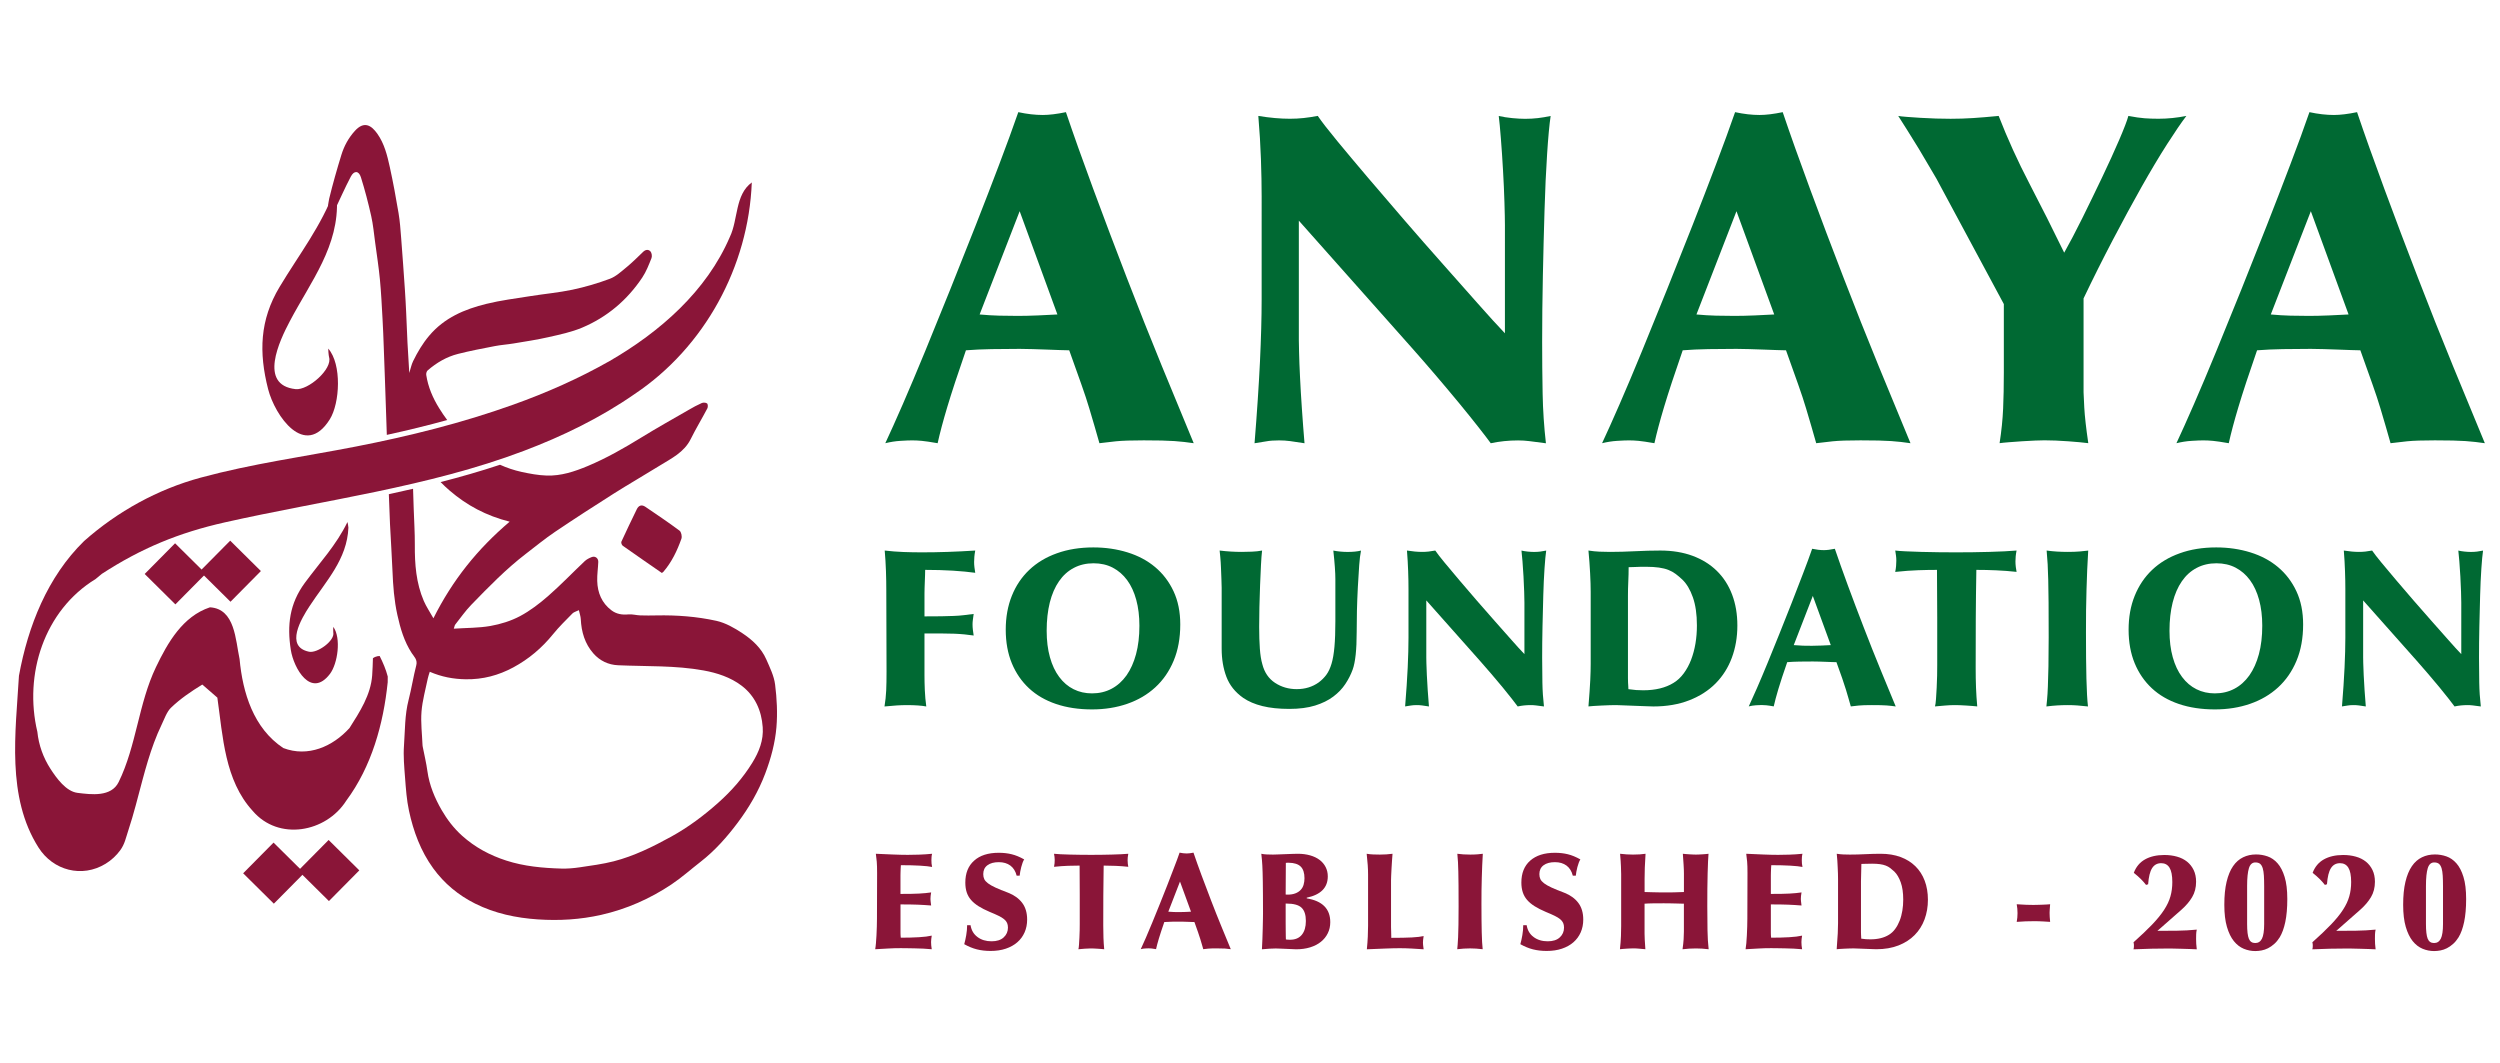 <?xml version="1.0" encoding="utf-8"?>
<!-- Generator: Adobe Illustrator 24.1.2, SVG Export Plug-In . SVG Version: 6.00 Build 0)  -->
<svg version="1.1" id="Layer_1" xmlns="http://www.w3.org/2000/svg" xmlns:xlink="http://www.w3.org/1999/xlink" x="0px" y="0px"
	 viewBox="0 0 736 313" style="enable-background:new 0 0 736 313;" xml:space="preserve">
<style type="text/css">
	.st0{fill:#8A1538;}
	.st1{fill:#006933;}
</style>
<g>
	<g>
		<path id="XMLID_25_" class="st0" d="M102.29,153.69c-3.33,6.86-8.06,11.81-12.55,17.91c-4.48,6.09-5.28,12.42-4.12,19.76
			c0.84,5.31,5.89,14.38,11.5,7.06c2.3-3,3.39-10.57,1-13.88c-0.02-0.03-0.05,1.43,0,1.67c0.52,2.4-4.69,6.16-7.13,5.66
			c-7.25-1.49-2.24-9.78,0.13-13.4c4.86-7.43,11.07-13.79,11.45-23.13C102.59,155.08,102.31,153.66,102.29,153.69L102.29,153.69z"/>
		<path id="XMLID_19_" class="st0" d="M98.51,56.01c-4,10.7-10.37,18.75-16.21,28.48c-5.83,9.71-6.13,19.27-3.37,30.06
			c1.99,7.8,10.8,20.63,18.15,8.92c3.01-4.79,3.58-16.25-0.45-20.85c-0.04-0.04,0.12,2.13,0.24,2.5c1.11,3.5-6.14,9.85-9.85,9.44
			c-11.02-1.21-4.71-14.28-1.69-20.01c6.2-11.77,14.58-22.12,13.84-36.11C99.15,58.03,98.52,55.96,98.51,56.01L98.51,56.01z"/>
		<g>
			<g>
				<g id="XMLID_28_">
					
						<rect x="61.35" y="161.79" transform="matrix(0.704 -0.711 0.711 0.704 -99.403 97.928)" class="st0" width="12.71" height="12.71"/>
				</g>
				<g id="XMLID_27_">
					
						<rect x="45.13" y="162.55" transform="matrix(0.704 -0.711 0.711 0.704 -104.751 86.632)" class="st0" width="12.71" height="12.71"/>
				</g>
			</g>
		</g>
		<g>
			<g>
				<g id="XMLID_30_">
					
						<rect x="90.28" y="249.89" transform="matrix(0.704 -0.711 0.711 0.704 -153.432 144.592)" class="st0" width="12.71" height="12.71"/>
				</g>
				<g id="XMLID_29_">
					
						<rect x="74.07" y="250.66" transform="matrix(0.704 -0.711 0.711 0.704 -158.781 133.296)" class="st0" width="12.71" height="12.71"/>
				</g>
			</g>
		</g>
		<path class="st0" d="M194.85,168.68c-3.86-2.68-7.71-5.32-11.52-8.02c-0.28-0.2-0.53-0.9-0.4-1.18c1.47-3.21,3-6.39,4.54-9.56
			c0.55-1.13,1.44-1.45,2.52-0.72c3.38,2.3,6.79,4.58,10.07,7.03c0.51,0.38,0.78,1.7,0.55,2.36c-1.24,3.51-2.84,6.87-5.3,9.74
			C195.2,168.46,195.02,168.55,194.85,168.68z"/>
		<g>
			<g>
				<path class="st0" d="M98.3,62.39c1.66-3.47,3.19-7,4.98-10.4c0.97-1.85,2.36-1.76,2.97,0.19c1.18,3.75,2.17,7.57,3.03,11.41
					c0.58,2.57,0.81,5.22,1.17,7.84c0.49,3.62,1.05,7.24,1.4,10.88c0.37,3.86,0.55,7.73,0.77,11.6c0.16,2.77,0.26,5.54,0.36,8.3
					c0.13,3.31,0.24,6.61,0.36,9.92c0.13,3.7,0.25,7.39,0.38,11.09c0.05,1.6,0.11,3.21,0.16,4.81c6.23-1.36,12.14-2.81,17.78-4.37
					c-0.84-1.13-1.64-2.29-2.38-3.5c-1.87-3.02-3.25-6.23-3.79-9.76c-0.07-0.43,0.1-1.09,0.41-1.35c2.62-2.27,5.58-4.01,8.94-4.86
					c3.58-0.91,7.21-1.6,10.84-2.3c1.79-0.35,3.63-0.46,5.43-0.76c3.46-0.58,6.93-1.09,10.34-1.87c3.36-0.76,6.8-1.48,9.95-2.81
					c7.34-3.1,13.26-8.11,17.69-14.75c1.16-1.74,1.93-3.75,2.71-5.71c0.22-0.55,0.08-1.53-0.29-1.96c-0.58-0.66-1.44-0.6-2.18,0.12
					c-1.61,1.56-3.2,3.14-4.93,4.56c-1.52,1.25-3.06,2.69-4.85,3.36c-3.58,1.34-7.29,2.43-11.03,3.22
					c-4.08,0.86-8.27,1.23-12.4,1.89c-4.31,0.69-8.67,1.23-12.9,2.27c-6.43,1.58-12.39,4.07-16.88,9.4
					c-1.95,2.31-3.41,4.81-4.71,7.45c-0.51,1.04-0.73,2.22-1.14,3.5c-0.19-3.14-0.38-6.05-0.53-8.96c-0.15-2.91-0.25-5.83-0.38-8.74
					c-0.11-2.28-0.22-4.56-0.38-6.83c-0.35-5.07-0.7-10.14-1.1-15.21c-0.19-2.45-0.36-4.92-0.77-7.34
					c-0.76-4.54-1.59-9.07-2.58-13.57c-0.75-3.42-1.6-6.87-3.67-9.79c-1.69-2.37-3.83-3.91-6.63-0.8c-1.86,2.06-3.14,4.42-3.94,7.01
					c-1.31,4.26-2.54,8.55-3.59,12.88c-0.46,1.88-0.4,3.88-0.57,5.83l0.71,0.24C97.5,63.84,97.95,63.14,98.3,62.39z"/>
				<path class="st0" d="M228.19,201.53c-0.32-2.54-1.55-5.02-2.6-7.42c-1.46-3.33-4.12-5.76-7.05-7.7
					c-2.34-1.55-4.95-3.04-7.65-3.64c-5.76-1.27-11.67-1.71-17.6-1.59c-1.61,0.03-3.23,0.05-4.85-0.01
					c-1.15-0.04-2.32-0.4-3.45-0.29c-1.84,0.19-3.54-0.11-4.98-1.2c-2.85-2.15-4.1-5.18-4.19-8.66c-0.05-1.86,0.24-3.72,0.31-5.59
					c0.04-1.08-0.9-1.81-1.89-1.44c-0.76,0.29-1.54,0.68-2.12,1.23c-3.58,3.39-6.99,6.96-10.7,10.2c-2.56,2.24-5.34,4.38-8.33,5.97
					c-2.67,1.42-5.71,2.36-8.7,2.89c-3.45,0.61-7.02,0.55-10.8,0.8c0.23-0.68,0.26-1,0.42-1.2c1.56-1.97,3-4.05,4.74-5.84
					c5.12-5.27,10.25-10.55,16.11-15.04c2.83-2.17,5.59-4.44,8.54-6.43c5.71-3.85,11.5-7.59,17.32-11.28
					c4.44-2.81,9-5.42,13.46-8.19c3.45-2.14,7.21-3.9,9.17-7.86c1.52-3.07,3.31-6,4.9-9.04c0.2-0.38,0.16-1.23-0.1-1.43
					c-0.36-0.27-1.11-0.31-1.55-0.12c-1.32,0.58-2.6,1.28-3.85,2.01c-4.68,2.7-9.4,5.34-14,8.17c-5.06,3.12-10.21,6.05-15.71,8.36
					c-3.89,1.63-7.88,2.96-12.13,2.81c-2.48-0.08-4.97-0.55-7.41-1.08c-2.21-0.49-4.31-1.2-6.3-2.1c-5.75,1.91-11.6,3.59-17.5,5.1
					c0.85,0.87,1.75,1.71,2.68,2.51c5.02,4.32,10.74,7.41,17.66,9.15c-9.53,8.09-16.85,17.24-22.45,28.44
					c-1.08-1.93-2.12-3.46-2.84-5.13c-2.25-5.25-2.67-10.81-2.63-16.45c0.02-3.55-0.21-7.09-0.33-10.64
					c-0.06-1.97-0.13-3.94-0.19-5.91c-2.37,0.55-4.75,1.08-7.13,1.6c0.1,2.93,0.2,5.86,0.34,8.79c0.22,4.6,0.55,9.2,0.73,13.81
					c0.17,4.35,0.49,8.66,1.44,12.94c0.88,3.97,1.98,7.78,4.23,11.24c0.66,1.01,1.76,1.94,1.34,3.57c-0.87,3.38-1.4,6.86-2.27,10.24
					c-1.14,4.4-1.03,8.92-1.35,13.38c-0.23,3.13,0.07,6.32,0.31,9.47c0.25,3.27,0.47,6.57,1.16,9.76c1.3,6.07,3.46,11.89,7.13,16.94
					c3.22,4.44,7.38,7.9,12.33,10.38c5.82,2.92,12.09,4.23,18.48,4.66c6.24,0.42,12.48,0.06,18.66-1.34
					c7.49-1.7,14.36-4.74,20.7-8.98c3-2.01,5.71-4.44,8.57-6.66c4.22-3.28,7.74-7.27,10.91-11.5c3.32-4.43,6.12-9.22,8.1-14.47
					c1.68-4.44,2.91-9,3.3-13.67C228.93,209.92,228.71,205.67,228.19,201.53z M221.47,224.57c-2.73,4.43-6.13,8.29-9.98,11.72
					c-4.28,3.82-8.87,7.26-13.94,10.05c-5.39,2.96-10.88,5.68-16.84,7.22c-3.29,0.84-6.68,1.28-10.05,1.78
					c-1.77,0.26-3.58,0.42-5.36,0.37c-5.51-0.16-10.99-0.65-16.27-2.36c-4.81-1.56-9.16-3.87-13-7.32c-2.47-2.22-4.42-4.8-6-7.53
					c-2.02-3.5-3.63-7.31-4.2-11.45c-0.33-2.42-0.91-4.8-1.38-7.21c-0.03-0.14-0.05-0.29-0.06-0.43c-0.13-3.31-0.56-6.63-0.3-9.91
					c0.26-3.28,1.19-6.51,1.85-9.76c0.12-0.6,0.34-1.18,0.58-1.97c3.48,1.51,6.93,2.15,10.57,2.21c5.04,0.08,9.65-1.14,14.03-3.5
					c4.58-2.47,8.44-5.75,11.72-9.8c1.74-2.15,3.75-4.1,5.69-6.08c0.4-0.41,1.06-0.56,1.89-0.97c0.22,1,0.52,1.81,0.56,2.64
					c0.18,3.77,1.2,7.25,3.72,10.11c1.89,2.15,4.41,3.35,7.26,3.47c8.42,0.38,16.84,0.02,25.17,1.53c3.98,0.72,7.94,2.02,11.16,4.46
					c3.98,3,5.91,7.35,6.25,12.24C224.83,217.89,223.47,221.33,221.47,224.57z"/>
			</g>
		</g>
		<path class="st0" d="M214.87,69.75c-6.84,15.97-20.59,27.97-35.37,36.52c-9.07,5.15-18.62,9.37-28.42,12.87
			c-15.05,5.39-30.61,9.26-46.29,12.32c-15.33,2.99-30.6,5.06-45.69,9.15c-12.7,3.44-24.48,9.94-34.34,18.67
			c-10.78,10.54-16.51,25.04-19.18,39.66c-0.98,16.74-3.72,35.67,5.77,50.59c4.29,6.75,12.79,9,19.72,4.77
			c1.68-1.02,3.16-2.39,4.32-3.97c1.34-1.83,1.66-3.67,2.36-5.78c1.64-4.95,2.88-10.02,4.23-15.05c0.99-3.66,2.04-7.31,3.36-10.86
			c0.67-1.8,1.41-3.57,2.24-5.3c0.72-1.49,1.52-3.79,2.72-4.95c2.78-2.69,5.99-4.85,9.26-6.86c1.11,0.96,3.34,2.89,4.43,3.85
			c1.63,11.46,2.16,24.35,10.39,33.33c7.59,8.94,21.6,6.39,27.56-2.99c7.46-10.06,10.93-22.53,12.2-34.86
			c-0.01-0.52,0.03-1.04,0.01-1.57c0-0.04,0-0.08,0-0.13c-0.54-2.09-1.4-4.09-2.38-6.04c-0.46,0.01-0.91,0.1-1.35,0.29
			c-0.23,0.1-0.44,0.23-0.63,0.37c-0.04,1.68-0.11,3.36-0.22,5.04c-0.41,5.75-3.66,10.76-6.67,15.5c-4.94,5.47-12.23,8.68-19.5,5.9
			c-8.77-5.82-11.95-16.25-12.87-26.21c-1.2-5.54-1.3-14.78-8.72-15.22c-8.04,2.67-12.44,10.41-15.89,17.6
			c-5.17,10.8-5.75,23.16-10.99,33.85c-2.18,4.46-8.09,3.67-12.09,3.18c-3.4-0.41-6.22-4.36-7.97-7.06
			c-2.12-3.27-3.48-7.03-3.87-10.91c-4.02-16.89,1.99-35.73,17.15-44.99l1.83-1.52c11.67-7.57,22.65-12.1,36.23-15.16
			c29.19-6.57,59.87-10.4,87.94-21.02c11.48-4.34,22.6-9.75,32.69-16.76c20.61-13.79,33.53-37.55,34.49-62.29
			C216.35,57.35,217.35,64.58,214.87,69.75z"/>
	</g>
	<g>
		<path class="st0" d="M257.85,251.35c1.7,0.08,3.4,0.16,5.1,0.22c1.7,0.07,3.13,0.1,4.29,0.1c0.89,0,1.98-0.02,3.26-0.06
			c1.28-0.04,2.58-0.13,3.91-0.26c-0.08,0.3-0.14,0.6-0.16,0.91c-0.03,0.31-0.04,0.64-0.04,0.99c0,0.32,0.01,0.65,0.04,0.99
			c0.03,0.34,0.08,0.67,0.16,0.99c-0.81-0.16-2-0.29-3.56-0.38c-1.57-0.09-3.44-0.14-5.63-0.14c-0.03,0.3-0.05,0.62-0.06,0.97
			c-0.01,0.35-0.03,0.71-0.04,1.07c-0.01,0.36-0.02,0.71-0.02,1.03c0,0.32,0,0.61,0,0.85v4.54c1.16,0,2.19-0.01,3.08-0.02
			c0.89-0.01,1.69-0.04,2.39-0.08c0.7-0.04,1.34-0.09,1.9-0.14c0.57-0.05,1.12-0.12,1.66-0.2c-0.14,0.76-0.2,1.4-0.2,1.94
			c0,0.16,0.01,0.36,0.04,0.61c0.03,0.24,0.08,0.67,0.16,1.3c-0.7-0.05-1.36-0.1-1.96-0.14c-0.61-0.04-1.26-0.07-1.94-0.1
			c-0.69-0.03-1.44-0.05-2.27-0.06c-0.82-0.01-1.78-0.02-2.85-0.02v8.38c0,0.16,0.01,0.4,0.02,0.71c0.01,0.31,0.03,0.55,0.06,0.71
			c1.97,0,3.75-0.05,5.33-0.14c1.58-0.09,2.84-0.25,3.79-0.47c-0.05,0.32-0.1,0.65-0.14,0.97c-0.04,0.32-0.06,0.63-0.06,0.93
			c0,0.65,0.07,1.35,0.2,2.11c-0.81-0.08-1.64-0.14-2.49-0.18c-0.85-0.04-1.68-0.07-2.49-0.08c-0.81-0.01-1.57-0.03-2.29-0.04
			c-0.72-0.01-1.33-0.02-1.84-0.02c-1.27,0-2.48,0.03-3.63,0.1c-1.15,0.07-2.45,0.14-3.91,0.22c0.08-0.46,0.16-1.05,0.22-1.78
			c0.07-0.73,0.12-1.51,0.16-2.35s0.07-1.67,0.1-2.51s0.04-1.61,0.04-2.31l0.04-13.49c0-1.38-0.03-2.48-0.1-3.32
			C258.04,252.86,257.96,252.08,257.85,251.35z"/>
		<path class="st0" d="M294.02,251.06c1.38,0,2.65,0.14,3.81,0.43c1.16,0.28,2.39,0.79,3.69,1.52c-0.16,0.24-0.32,0.57-0.47,0.97
			c-0.15,0.41-0.28,0.84-0.4,1.3c-0.12,0.46-0.22,0.91-0.3,1.36c-0.08,0.45-0.14,0.83-0.16,1.15h-0.89
			c-0.32-1.3-0.94-2.28-1.84-2.96c-0.9-0.67-2.05-1.01-3.42-1.01c-1.4,0-2.52,0.3-3.34,0.91c-0.82,0.61-1.23,1.48-1.23,2.61
			c0,0.57,0.1,1.06,0.3,1.48c0.2,0.42,0.57,0.83,1.11,1.24c0.54,0.41,1.28,0.82,2.23,1.26c0.94,0.43,2.17,0.93,3.69,1.5
			c1.78,0.7,3.16,1.69,4.13,2.98c0.97,1.28,1.46,2.92,1.46,4.92c0,1.38-0.25,2.63-0.75,3.77c-0.5,1.13-1.21,2.11-2.15,2.92
			c-0.93,0.81-2.06,1.44-3.38,1.88c-1.32,0.45-2.82,0.67-4.5,0.67c-1.46,0-2.8-0.16-4.03-0.47c-1.23-0.31-2.46-0.82-3.71-1.52
			c0.22-0.76,0.41-1.65,0.59-2.67c0.18-1.03,0.26-2,0.26-2.92h1.01c0.24,1.49,0.92,2.65,2.04,3.48c1.12,0.84,2.5,1.26,4.15,1.26
			c1.54,0,2.73-0.38,3.56-1.15c0.84-0.77,1.26-1.73,1.26-2.9c0-0.51-0.09-0.96-0.26-1.36c-0.18-0.39-0.47-0.76-0.87-1.09
			c-0.4-0.34-0.95-0.67-1.64-1.01s-1.56-0.72-2.61-1.15c-1.27-0.54-2.36-1.09-3.26-1.66c-0.9-0.57-1.65-1.19-2.23-1.86
			c-0.58-0.67-1.01-1.43-1.28-2.27c-0.27-0.84-0.4-1.78-0.4-2.83c0-2.78,0.86-4.93,2.59-6.46
			C288.49,251.83,290.91,251.06,294.02,251.06z"/>
		<path class="st0" d="M310.3,251.35c0.43,0.05,1.07,0.1,1.9,0.14c0.84,0.04,1.77,0.07,2.81,0.1c1.04,0.03,2.11,0.05,3.2,0.06
			c1.09,0.01,2.1,0.02,3.02,0.02c0.94,0,1.94-0.01,2.98-0.02c1.04-0.01,2.05-0.03,3.02-0.06c0.97-0.03,1.89-0.06,2.75-0.1
			c0.86-0.04,1.59-0.09,2.19-0.14c-0.08,0.41-0.14,0.76-0.16,1.05c-0.03,0.3-0.04,0.59-0.04,0.89c0,0.32,0.02,0.66,0.06,1.01
			c0.04,0.35,0.09,0.65,0.14,0.89c-1.21-0.13-2.44-0.23-3.69-0.28c-1.24-0.05-2.43-0.08-3.56-0.08c-0.05,2.94-0.09,5.88-0.1,8.81
			c-0.01,2.93-0.02,5.87-0.02,8.81c0,1.32,0.02,2.53,0.06,3.63s0.11,2.22,0.22,3.38c-0.22-0.03-0.5-0.05-0.85-0.08
			c-0.35-0.03-0.72-0.05-1.11-0.08c-0.39-0.03-0.78-0.05-1.15-0.06c-0.38-0.01-0.68-0.02-0.89-0.02c-0.57,0-1.16,0.03-1.78,0.08
			c-0.62,0.05-1.23,0.11-1.82,0.16c0.08-0.27,0.14-0.71,0.18-1.34c0.04-0.62,0.08-1.3,0.12-2.02c0.04-0.73,0.07-1.46,0.08-2.19
			c0.01-0.73,0.02-1.35,0.02-1.86c0-2.89,0-5.76,0-8.61s-0.01-5.72-0.04-8.61c-1.03,0-2.15,0.02-3.38,0.06
			c-1.23,0.04-2.61,0.14-4.15,0.3c0.08-0.38,0.13-0.74,0.16-1.07c0.03-0.34,0.04-0.65,0.04-0.95c0-0.32-0.02-0.63-0.06-0.93
			S310.35,251.65,310.3,251.35z"/>
		<path class="st0" d="M347.27,251.02c0.76,0.16,1.46,0.24,2.11,0.24c0.54,0,1.2-0.08,1.98-0.24c0.65,1.92,1.43,4.12,2.35,6.6
			c0.92,2.48,1.88,5.02,2.88,7.61c1,2.59,2,5.12,3.02,7.59c1.01,2.47,1.92,4.68,2.73,6.62c-0.54-0.08-1.09-0.14-1.66-0.18
			c-0.57-0.04-1.44-0.06-2.63-0.06c-1.05,0-1.85,0.03-2.39,0.08c-0.54,0.05-1.01,0.11-1.42,0.16c-0.14-0.49-0.27-0.96-0.41-1.42
			c-0.14-0.46-0.29-0.98-0.47-1.58c-0.18-0.59-0.4-1.29-0.69-2.09c-0.28-0.8-0.63-1.76-1.03-2.9c-0.19,0-0.45-0.01-0.79-0.02
			c-0.34-0.01-0.71-0.03-1.11-0.04c-0.41-0.01-0.82-0.03-1.24-0.04c-0.42-0.01-0.79-0.02-1.11-0.02c-0.78,0-1.58,0.01-2.39,0.02
			c-0.81,0.01-1.55,0.05-2.23,0.1c-0.7,2.03-1.23,3.64-1.6,4.86c-0.36,1.21-0.64,2.25-0.83,3.12c-0.62-0.11-1.07-0.17-1.36-0.2
			s-0.56-0.04-0.83-0.04c-0.24,0-0.58,0.01-1.01,0.04c-0.43,0.03-0.86,0.09-1.3,0.2c0.4-0.86,0.9-1.98,1.5-3.34
			c0.59-1.36,1.24-2.88,1.92-4.56c0.69-1.67,1.4-3.44,2.15-5.29c0.74-1.85,1.47-3.69,2.19-5.51c0.71-1.82,1.39-3.57,2.02-5.25
			C346.27,253.85,346.81,252.35,347.27,251.02z M343.95,268.4c0.59,0.05,1.15,0.09,1.68,0.1s1.06,0.02,1.6,0.02
			c0.51,0,1.09-0.01,1.74-0.04c0.65-0.03,1.2-0.05,1.66-0.08l-3.24-8.87L343.95,268.4z"/>
		<path class="st0" d="M371.33,251.35c0.49,0.11,1.04,0.18,1.66,0.2c0.62,0.03,1.21,0.04,1.78,0.04c0.27,0,0.73-0.01,1.38-0.04
			c0.65-0.03,1.35-0.05,2.11-0.08c0.76-0.03,1.48-0.05,2.19-0.08c0.7-0.03,1.24-0.04,1.62-0.04c1.32,0,2.53,0.16,3.63,0.47
			c1.09,0.31,2.03,0.76,2.79,1.34c0.77,0.58,1.36,1.28,1.78,2.11c0.42,0.82,0.63,1.74,0.63,2.73c0,3.32-2.06,5.41-6.2,6.28v0.2
			c4.62,0.76,6.93,3.09,6.93,7.01c0,1.19-0.24,2.28-0.73,3.26c-0.48,0.99-1.17,1.83-2.04,2.53s-1.93,1.24-3.16,1.62
			c-1.23,0.38-2.6,0.57-4.11,0.57c-0.08,0-0.4-0.01-0.95-0.04c-0.55-0.03-1.18-0.05-1.86-0.08c-0.69-0.03-1.35-0.05-1.98-0.08
			s-1.05-0.04-1.24-0.04c-0.57,0-1.14,0.02-1.72,0.06c-0.58,0.04-1.36,0.1-2.33,0.18c0.05-0.86,0.1-1.86,0.14-2.98
			s0.07-2.2,0.1-3.24c0.03-1.04,0.05-1.96,0.06-2.77c0.01-0.81,0.02-1.36,0.02-1.66c0-2.11-0.01-3.91-0.02-5.41
			c-0.01-1.5-0.03-2.79-0.04-3.87c-0.01-1.08-0.03-1.99-0.06-2.73c-0.03-0.74-0.05-1.41-0.08-2s-0.07-1.15-0.12-1.68
			C371.44,252.58,371.38,252,371.33,251.35z M378.5,263.34c0.08,0.03,0.18,0.04,0.3,0.04c0.12,0,0.21,0,0.26,0
			c0.89,0,1.65-0.12,2.29-0.37c0.63-0.24,1.15-0.58,1.56-1.01c0.41-0.43,0.7-0.95,0.87-1.54s0.26-1.23,0.26-1.9
			c0-1.57-0.37-2.71-1.11-3.44c-0.74-0.73-1.92-1.11-3.54-1.13c-0.19,0-0.34,0-0.46,0s-0.25,0.01-0.38,0.04L378.5,263.34z
			 M378.5,271.72c0,0.97,0.01,1.77,0.02,2.39c0.01,0.62,0.02,1.11,0.02,1.46s0.01,0.6,0.02,0.75s0.02,0.24,0.02,0.26
			c0.16,0.03,0.35,0.05,0.57,0.06c0.21,0.01,0.43,0.02,0.65,0.02c1.51,0,2.67-0.49,3.46-1.46c0.79-0.97,1.19-2.32,1.19-4.05
			c0-1.81-0.42-3.12-1.28-3.93c-0.85-0.81-2.34-1.21-4.47-1.21h-0.2V271.72z"/>
		<path class="st0" d="M402.35,251.35c0.65,0.11,1.3,0.18,1.94,0.2c0.65,0.03,1.3,0.04,1.94,0.04c1.3,0,2.54-0.08,3.73-0.24
			c-0.05,0.65-0.11,1.36-0.16,2.15c-0.05,0.78-0.1,1.55-0.14,2.29c-0.04,0.74-0.07,1.42-0.1,2.02c-0.03,0.61-0.04,1.05-0.04,1.32
			v13.81c0,0.27,0.01,0.73,0.04,1.38c0.03,0.65,0.04,1.24,0.04,1.78c2.57,0,4.59-0.04,6.08-0.12c1.48-0.08,2.63-0.22,3.44-0.4
			c-0.08,0.49-0.14,0.87-0.16,1.15c-0.03,0.28-0.04,0.55-0.04,0.79c0,0.22,0.01,0.45,0.04,0.71c0.03,0.26,0.08,0.67,0.16,1.24
			c-1.21-0.08-2.4-0.16-3.54-0.22s-2.29-0.1-3.42-0.1c-1.21,0-2.65,0.03-4.31,0.1s-3.48,0.14-5.45,0.22
			c0.13-1.3,0.23-2.53,0.28-3.71c0.05-1.17,0.08-2.25,0.08-3.22v-15.07c0-0.86-0.03-1.8-0.1-2.79
			C402.59,253.67,402.49,252.56,402.35,251.35z"/>
		<path class="st0" d="M429.04,251.35c1.13,0.16,2.4,0.24,3.81,0.24c0.81,0,1.53-0.03,2.17-0.08c0.63-0.05,1.14-0.11,1.52-0.16
			c-0.08,1.19-0.14,2.36-0.18,3.5c-0.04,1.15-0.08,2.32-0.12,3.52c-0.04,1.2-0.07,2.44-0.08,3.71c-0.01,1.27-0.02,2.61-0.02,4.01
			c0,3.35,0.03,6.12,0.08,8.32c0.05,2.2,0.15,3.88,0.28,5.04c-0.73-0.08-1.37-0.14-1.92-0.18c-0.55-0.04-1.14-0.06-1.76-0.06
			c-1.24,0-2.51,0.08-3.81,0.24c0.03-0.3,0.07-0.72,0.12-1.28c0.05-0.55,0.1-1.32,0.14-2.29c0.04-0.97,0.07-2.18,0.1-3.62
			c0.03-1.44,0.04-3.21,0.04-5.29c0-2.57-0.01-4.66-0.02-6.28c-0.01-1.62-0.03-2.98-0.06-4.07c-0.03-1.09-0.06-2.03-0.1-2.82
			C429.18,253.04,429.12,252.21,429.04,251.35z"/>
		<path class="st0" d="M457.76,251.06c1.38,0,2.65,0.14,3.81,0.43c1.16,0.28,2.39,0.79,3.69,1.52c-0.16,0.24-0.32,0.57-0.47,0.97
			s-0.28,0.84-0.41,1.3c-0.12,0.46-0.22,0.91-0.3,1.36c-0.08,0.45-0.13,0.83-0.16,1.15h-0.89c-0.32-1.3-0.94-2.28-1.84-2.96
			c-0.91-0.67-2.04-1.01-3.42-1.01c-1.4,0-2.52,0.3-3.34,0.91c-0.82,0.61-1.24,1.48-1.24,2.61c0,0.57,0.1,1.06,0.3,1.48
			c0.2,0.42,0.57,0.83,1.11,1.24c0.54,0.41,1.28,0.82,2.23,1.26c0.94,0.43,2.17,0.93,3.69,1.5c1.78,0.7,3.16,1.69,4.13,2.98
			c0.97,1.28,1.46,2.92,1.46,4.92c0,1.38-0.25,2.63-0.75,3.77c-0.5,1.13-1.22,2.11-2.15,2.92c-0.93,0.81-2.06,1.44-3.38,1.88
			c-1.32,0.45-2.82,0.67-4.5,0.67c-1.46,0-2.8-0.16-4.03-0.47c-1.23-0.31-2.46-0.82-3.71-1.52c0.22-0.76,0.41-1.65,0.59-2.67
			c0.18-1.03,0.26-2,0.26-2.92h1.01c0.24,1.49,0.92,2.65,2.04,3.48s2.5,1.26,4.15,1.26c1.54,0,2.73-0.38,3.56-1.15
			c0.84-0.77,1.25-1.73,1.25-2.9c0-0.51-0.09-0.96-0.26-1.36c-0.18-0.39-0.47-0.76-0.87-1.09c-0.41-0.34-0.95-0.67-1.64-1.01
			s-1.56-0.72-2.61-1.15c-1.27-0.54-2.36-1.09-3.26-1.66c-0.91-0.57-1.65-1.19-2.23-1.86c-0.58-0.67-1.01-1.43-1.28-2.27
			c-0.27-0.84-0.41-1.78-0.41-2.83c0-2.78,0.86-4.93,2.59-6.46C452.24,251.83,454.65,251.06,457.76,251.06z"/>
		<path class="st0" d="M476.95,251.35c1.3,0.16,2.56,0.24,3.81,0.24c0.76,0,1.42-0.02,1.99-0.06c0.57-0.04,1.13-0.1,1.7-0.18
			c-0.11,1.59-0.18,2.96-0.22,4.09c-0.04,1.13-0.06,2.24-0.06,3.32v3.85c0.11,0,0.35,0.01,0.73,0.02c0.38,0.01,0.84,0.03,1.4,0.04
			s1.15,0.03,1.8,0.04c0.65,0.01,1.3,0.02,1.94,0.02c0.86,0,1.76-0.01,2.69-0.02c0.93-0.01,1.94-0.05,3.02-0.1v-5.39
			c0-0.24-0.01-0.61-0.02-1.09s-0.04-1.01-0.08-1.58c-0.04-0.57-0.08-1.14-0.12-1.72c-0.04-0.58-0.07-1.07-0.1-1.48
			c0.19,0.03,0.46,0.05,0.81,0.08c0.35,0.03,0.72,0.05,1.11,0.08c0.39,0.03,0.77,0.05,1.13,0.06c0.37,0.01,0.63,0.02,0.79,0.02
			c0.19,0,0.47-0.01,0.83-0.02c0.37-0.01,0.74-0.03,1.11-0.06c0.38-0.03,0.74-0.05,1.07-0.08c0.34-0.03,0.57-0.05,0.71-0.08
			c-0.05,0.49-0.1,1.23-0.14,2.23c-0.04,1-0.08,2.18-0.12,3.54c-0.04,1.36-0.07,2.88-0.08,4.54s-0.02,3.38-0.02,5.16
			c0,2.62,0.02,4.97,0.06,7.07c0.04,2.09,0.15,3.95,0.34,5.57c-0.67-0.08-1.31-0.14-1.9-0.18c-0.59-0.04-1.2-0.06-1.82-0.06
			c-1.32,0-2.65,0.08-3.97,0.24c0.16-1.13,0.27-2.11,0.32-2.92c0.05-0.81,0.08-1.57,0.08-2.27v-8.22c-0.14,0-0.4-0.01-0.79-0.02
			s-0.86-0.03-1.42-0.04c-0.55-0.01-1.15-0.03-1.78-0.04c-0.63-0.01-1.28-0.02-1.92-0.02c-1.13,0-2.21,0.01-3.24,0.02
			s-1.84,0.05-2.43,0.1v8.83c0,0.35,0.02,0.97,0.06,1.86c0.04,0.89,0.1,1.8,0.18,2.71c-0.54-0.05-0.99-0.09-1.36-0.12
			c-0.37-0.03-0.68-0.05-0.95-0.08c-0.27-0.03-0.51-0.04-0.73-0.04c-0.22,0-0.42,0-0.61,0c-0.19,0-0.46,0.01-0.81,0.02
			c-0.35,0.01-0.72,0.03-1.11,0.06c-0.39,0.03-0.76,0.05-1.11,0.08c-0.35,0.03-0.62,0.05-0.81,0.08c0.16-1.46,0.26-2.75,0.3-3.87
			c0.04-1.12,0.06-2.1,0.06-2.94v-15.31c0-0.51-0.02-1.25-0.06-2.21C477.18,254.18,477.09,252.91,476.95,251.35z"/>
		<path class="st0" d="M514.09,251.35c1.7,0.08,3.4,0.16,5.1,0.22c1.7,0.07,3.13,0.1,4.29,0.1c0.89,0,1.98-0.02,3.26-0.06
			c1.28-0.04,2.58-0.13,3.91-0.26c-0.08,0.3-0.14,0.6-0.16,0.91c-0.03,0.31-0.04,0.64-0.04,0.99c0,0.32,0.01,0.65,0.04,0.99
			c0.03,0.34,0.08,0.67,0.16,0.99c-0.81-0.16-2-0.29-3.56-0.38c-1.57-0.09-3.44-0.14-5.63-0.14c-0.03,0.3-0.05,0.62-0.06,0.97
			c-0.01,0.35-0.03,0.71-0.04,1.07s-0.02,0.71-0.02,1.03c0,0.32,0,0.61,0,0.85v4.54c1.16,0,2.19-0.01,3.08-0.02
			c0.89-0.01,1.69-0.04,2.39-0.08c0.7-0.04,1.34-0.09,1.9-0.14c0.57-0.05,1.12-0.12,1.66-0.2c-0.14,0.76-0.2,1.4-0.2,1.94
			c0,0.16,0.01,0.36,0.04,0.61c0.03,0.24,0.08,0.67,0.16,1.3c-0.7-0.05-1.36-0.1-1.96-0.14c-0.61-0.04-1.25-0.07-1.94-0.1
			c-0.69-0.03-1.45-0.05-2.27-0.06c-0.82-0.01-1.78-0.02-2.86-0.02v8.38c0,0.16,0.01,0.4,0.02,0.71s0.03,0.55,0.06,0.71
			c1.97,0,3.75-0.05,5.33-0.14c1.58-0.09,2.84-0.25,3.79-0.47c-0.05,0.32-0.1,0.65-0.14,0.97c-0.04,0.32-0.06,0.63-0.06,0.93
			c0,0.65,0.07,1.35,0.2,2.11c-0.81-0.08-1.64-0.14-2.49-0.18c-0.85-0.04-1.68-0.07-2.49-0.08c-0.81-0.01-1.57-0.03-2.29-0.04
			s-1.33-0.02-1.84-0.02c-1.27,0-2.48,0.03-3.62,0.1c-1.15,0.07-2.45,0.14-3.91,0.22c0.08-0.46,0.15-1.05,0.22-1.78
			c0.07-0.73,0.12-1.51,0.16-2.35c0.04-0.84,0.07-1.67,0.1-2.51c0.03-0.84,0.04-1.61,0.04-2.31l0.04-13.49
			c0-1.38-0.03-2.48-0.1-3.32S514.2,252.08,514.09,251.35z"/>
		<path class="st0" d="M540.74,251.35c0.73,0.11,1.39,0.18,1.98,0.2c0.59,0.03,1.23,0.04,1.9,0.04c1.43,0,2.94-0.04,4.52-0.12
			c1.58-0.08,3.1-0.12,4.56-0.12c2.16,0,4.1,0.32,5.81,0.95c1.71,0.63,3.17,1.54,4.37,2.71c1.2,1.17,2.12,2.6,2.75,4.27
			c0.63,1.67,0.95,3.54,0.95,5.59c0,2.08-0.33,4.01-0.99,5.79c-0.66,1.78-1.63,3.32-2.92,4.62c-1.28,1.3-2.87,2.32-4.76,3.06
			c-1.89,0.74-4.05,1.11-6.48,1.11c-0.22,0-0.66-0.01-1.34-0.04c-0.68-0.03-1.38-0.05-2.13-0.08c-0.74-0.03-1.43-0.05-2.07-0.08
			c-0.63-0.03-1.03-0.04-1.19-0.04c-0.27,0-0.65,0.01-1.13,0.02c-0.49,0.01-0.99,0.03-1.5,0.06c-0.51,0.03-0.99,0.05-1.44,0.08
			c-0.45,0.03-0.75,0.05-0.91,0.08c0.16-1.97,0.27-3.54,0.32-4.7c0.05-1.16,0.08-2.15,0.08-2.96v-13c0-0.94-0.03-2.07-0.1-3.38
			C540.98,254.11,540.88,252.75,540.74,251.35z M547.99,254.34c0,0.87-0.02,1.72-0.06,2.57c-0.04,0.85-0.06,1.71-0.06,2.57v14.26
			c0,0.16,0,0.37,0,0.63c0,0.26,0.01,0.51,0.02,0.77c0.01,0.26,0.03,0.5,0.04,0.73s0.02,0.38,0.02,0.47
			c0.57,0.08,1.03,0.13,1.4,0.16c0.37,0.03,0.79,0.04,1.28,0.04c2.21,0,4.04-0.45,5.47-1.34c0.7-0.43,1.32-1,1.84-1.72
			c0.53-0.71,0.96-1.53,1.32-2.43s0.61-1.88,0.79-2.94s0.26-2.15,0.26-3.28c0-2-0.24-3.69-0.73-5.06s-1.12-2.44-1.9-3.2
			c-0.41-0.38-0.8-0.71-1.19-1.01c-0.39-0.3-0.83-0.54-1.32-0.73c-0.49-0.19-1.05-0.33-1.7-0.42c-0.65-0.09-1.42-0.14-2.31-0.14
			c-0.86,0-1.56,0.01-2.09,0.04C548.54,254.33,548.18,254.34,547.99,254.34z"/>
		<path class="st0" d="M593.72,266.21c1.13,0.08,2.07,0.13,2.79,0.16c0.73,0.03,1.42,0.04,2.07,0.04c0.3,0,0.67-0.01,1.11-0.02
			c0.45-0.01,0.91-0.03,1.4-0.04s0.95-0.03,1.38-0.06c0.43-0.03,0.8-0.05,1.09-0.08c-0.05,0.76-0.09,1.28-0.12,1.58
			c-0.03,0.3-0.04,0.61-0.04,0.93c0,0.41,0.01,0.82,0.04,1.24c0.03,0.42,0.07,0.9,0.12,1.44c-0.78-0.05-1.43-0.09-1.94-0.12
			s-0.95-0.05-1.32-0.06c-0.36-0.01-0.67-0.02-0.91-0.02s-0.49,0-0.73,0c-0.7,0-1.47,0.01-2.31,0.04c-0.84,0.03-1.71,0.08-2.63,0.16
			c0.08-0.49,0.14-0.9,0.18-1.26c0.04-0.35,0.06-0.78,0.06-1.3c0-0.51-0.02-0.96-0.06-1.34C593.86,267.13,593.8,266.7,593.72,266.21
			z"/>
		<path class="st0" d="M637.17,251.71c1.35,0,2.6,0.16,3.75,0.49c1.15,0.32,2.13,0.82,2.96,1.48c0.82,0.66,1.47,1.49,1.94,2.47
			s0.71,2.14,0.71,3.46c0,1.7-0.39,3.21-1.17,4.52s-1.84,2.54-3.16,3.71l-7.05,6.2c1.97,0,3.92-0.01,5.85-0.04
			c1.93-0.03,3.84-0.13,5.73-0.32c-0.11,0.49-0.17,0.96-0.18,1.44c-0.01,0.47-0.02,0.91-0.02,1.32c0,0.46,0.01,0.93,0.04,1.42
			c0.03,0.49,0.08,1.03,0.16,1.62c-0.32-0.03-0.92-0.05-1.78-0.08c-0.87-0.03-1.76-0.05-2.69-0.08c-0.93-0.03-1.77-0.05-2.51-0.06
			s-1.14-0.02-1.19-0.02c-1.78,0-3.52,0.02-5.2,0.06c-1.69,0.04-3.44,0.1-5.25,0.18c0.05-0.22,0.09-0.41,0.1-0.57
			c0.01-0.16,0.02-0.32,0.02-0.49s-0.01-0.32-0.02-0.49c-0.01-0.16-0.05-0.34-0.1-0.53c2.19-1.94,4.02-3.69,5.49-5.22
			c1.47-1.54,2.65-2.98,3.52-4.33c0.88-1.35,1.5-2.67,1.86-3.97c0.37-1.3,0.55-2.7,0.55-4.21c0-1.94-0.28-3.35-0.83-4.23
			c-0.55-0.88-1.37-1.32-2.45-1.32c-1.16,0-2.05,0.49-2.67,1.46c-0.62,0.97-1.01,2.55-1.17,4.74l-0.61,0.2
			c-0.46-0.59-0.97-1.17-1.52-1.72c-0.55-0.55-1.25-1.17-2.09-1.84c0.67-1.78,1.78-3.1,3.3-3.95S634.9,251.71,637.17,251.71z"/>
		<path class="st0" d="M664.19,251.55c1.16,0,2.29,0.19,3.38,0.57c1.09,0.38,2.07,1.05,2.94,2.03c0.86,0.97,1.56,2.31,2.08,4.01
			c0.53,1.7,0.79,3.87,0.79,6.52s-0.2,4.89-0.59,6.74c-0.39,1.85-0.94,3.36-1.64,4.52c-0.49,0.78-1.03,1.44-1.62,1.96
			s-1.2,0.95-1.82,1.26c-0.62,0.31-1.26,0.53-1.9,0.65c-0.65,0.12-1.27,0.18-1.86,0.18c-1.16,0-2.29-0.22-3.38-0.67
			s-2.07-1.2-2.92-2.25s-1.53-2.45-2.04-4.19c-0.51-1.74-0.77-3.91-0.77-6.5c0-2.65,0.22-4.91,0.67-6.78
			c0.45-1.88,1.08-3.41,1.9-4.6c0.82-1.19,1.81-2.06,2.96-2.61C661.51,251.83,662.78,251.55,664.19,251.55z M663.98,253.9
			c-0.92,0-1.55,0.57-1.9,1.7s-0.53,2.89-0.53,5.26v11.18c0,2.02,0.17,3.46,0.51,4.31c0.34,0.85,0.96,1.28,1.88,1.28
			c0.89,0,1.55-0.43,1.98-1.28s0.65-2.29,0.65-4.31v-11.18c0-1.16-0.03-2.18-0.08-3.06c-0.05-0.88-0.17-1.61-0.34-2.19
			c-0.18-0.58-0.43-1.01-0.77-1.3C665.04,254.04,664.58,253.9,663.98,253.9z"/>
		<path class="st0" d="M689.82,251.71c1.35,0,2.6,0.16,3.75,0.49c1.15,0.32,2.13,0.82,2.96,1.48c0.82,0.66,1.47,1.49,1.94,2.47
			s0.71,2.14,0.71,3.46c0,1.7-0.39,3.21-1.17,4.52s-1.84,2.54-3.16,3.71l-7.05,6.2c1.97,0,3.92-0.01,5.85-0.04
			c1.93-0.03,3.84-0.13,5.73-0.32c-0.11,0.49-0.17,0.96-0.18,1.44c-0.01,0.47-0.02,0.91-0.02,1.32c0,0.46,0.01,0.93,0.04,1.42
			c0.03,0.49,0.08,1.03,0.16,1.62c-0.32-0.03-0.92-0.05-1.78-0.08c-0.87-0.03-1.76-0.05-2.69-0.08c-0.93-0.03-1.77-0.05-2.51-0.06
			s-1.14-0.02-1.19-0.02c-1.78,0-3.52,0.02-5.2,0.06c-1.69,0.04-3.44,0.1-5.25,0.18c0.05-0.22,0.09-0.41,0.1-0.57
			c0.01-0.16,0.02-0.32,0.02-0.49s-0.01-0.32-0.02-0.49c-0.01-0.16-0.05-0.34-0.1-0.53c2.19-1.94,4.02-3.69,5.49-5.22
			c1.47-1.54,2.65-2.98,3.52-4.33c0.88-1.35,1.5-2.67,1.86-3.97c0.37-1.3,0.55-2.7,0.55-4.21c0-1.94-0.28-3.35-0.83-4.23
			c-0.55-0.88-1.37-1.32-2.45-1.32c-1.16,0-2.05,0.49-2.67,1.46c-0.62,0.97-1.01,2.55-1.17,4.74l-0.61,0.2
			c-0.46-0.59-0.97-1.17-1.52-1.72c-0.55-0.55-1.25-1.17-2.09-1.84c0.67-1.78,1.78-3.1,3.3-3.95S687.55,251.71,689.82,251.71z"/>
		<path class="st0" d="M716.84,251.55c1.16,0,2.29,0.19,3.38,0.57c1.09,0.38,2.07,1.05,2.94,2.03c0.86,0.97,1.56,2.31,2.08,4.01
			c0.53,1.7,0.79,3.87,0.79,6.52s-0.2,4.89-0.59,6.74c-0.39,1.85-0.94,3.36-1.64,4.52c-0.49,0.78-1.03,1.44-1.62,1.96
			s-1.2,0.95-1.82,1.26c-0.62,0.31-1.26,0.53-1.9,0.65c-0.65,0.12-1.27,0.18-1.86,0.18c-1.16,0-2.29-0.22-3.38-0.67
			s-2.07-1.2-2.92-2.25s-1.53-2.45-2.04-4.19c-0.51-1.74-0.77-3.91-0.77-6.5c0-2.65,0.22-4.91,0.67-6.78
			c0.45-1.88,1.08-3.41,1.9-4.6c0.82-1.19,1.81-2.06,2.96-2.61C714.16,251.83,715.43,251.55,716.84,251.55z M716.63,253.9
			c-0.92,0-1.55,0.57-1.9,1.7s-0.53,2.89-0.53,5.26v11.18c0,2.02,0.17,3.46,0.51,4.31c0.34,0.85,0.96,1.28,1.88,1.28
			c0.89,0,1.55-0.43,1.98-1.28s0.65-2.29,0.65-4.31v-11.18c0-1.16-0.03-2.18-0.08-3.06c-0.05-0.88-0.17-1.61-0.34-2.19
			c-0.18-0.58-0.43-1.01-0.77-1.3C717.69,254.04,717.23,253.9,716.63,253.9z"/>
	</g>
	<g>
		<path class="st1" d="M299.79,33.02c2.59,0.56,5,0.83,7.22,0.83c1.85,0,4.12-0.28,6.8-0.83c2.22,6.57,4.9,14.12,8.05,22.63
			c3.15,8.52,6.43,17.22,9.86,26.1c3.42,8.88,6.87,17.56,10.34,26.03s6.59,16.04,9.37,22.7c-1.85-0.28-3.75-0.49-5.69-0.63
			s-4.95-0.21-9.02-0.21c-3.61,0-6.34,0.09-8.19,0.28c-1.85,0.19-3.47,0.37-4.86,0.56c-0.46-1.67-0.93-3.28-1.39-4.86
			c-0.46-1.57-1-3.38-1.6-5.41c-0.6-2.04-1.39-4.42-2.36-7.15c-0.97-2.73-2.15-6.04-3.54-9.93c-0.65,0-1.55-0.02-2.71-0.07
			c-1.16-0.05-2.43-0.09-3.82-0.14c-1.39-0.05-2.8-0.09-4.23-0.14c-1.44-0.04-2.71-0.07-3.82-0.07c-2.69,0-5.41,0.02-8.19,0.07
			c-2.78,0.05-5.32,0.16-7.64,0.35c-2.41,6.94-4.23,12.49-5.48,16.66s-2.2,7.73-2.85,10.69c-2.13-0.37-3.68-0.6-4.65-0.69
			c-0.97-0.09-1.92-0.14-2.85-0.14c-0.83,0-1.99,0.05-3.47,0.14c-1.48,0.09-2.96,0.33-4.44,0.69c1.39-2.96,3.1-6.78,5.14-11.45
			c2.03-4.67,4.23-9.88,6.59-15.62c2.36-5.74,4.81-11.78,7.36-18.12c2.54-6.34,5.04-12.63,7.5-18.88
			c2.45-6.25,4.77-12.24,6.94-17.98C296.34,42.69,298.21,37.56,299.79,33.02z M288.4,92.58c2.03,0.19,3.96,0.3,5.76,0.35
			c1.8,0.05,3.63,0.07,5.48,0.07c1.76,0,3.75-0.05,5.97-0.14c2.22-0.09,4.12-0.18,5.69-0.28l-11.11-30.4L288.4,92.58z"/>
		<path class="st1" d="M370.45,34.13c3.42,0.56,6.52,0.83,9.3,0.83c1.39,0,2.73-0.07,4.03-0.21c1.29-0.14,2.68-0.35,4.17-0.63
			c1.2,1.76,3.12,4.23,5.76,7.43s5.64,6.78,9.02,10.76c3.38,3.98,6.99,8.19,10.83,12.63c3.84,4.44,7.61,8.75,11.31,12.91
			c3.7,4.17,7.13,8.03,10.27,11.59c3.15,3.56,5.78,6.46,7.91,8.68V66.34c0-1.48-0.05-3.72-0.14-6.73c-0.09-3.01-0.23-6.15-0.42-9.44
			c-0.19-3.28-0.39-6.41-0.63-9.37c-0.23-2.96-0.44-5.18-0.63-6.66c1.2,0.28,2.52,0.49,3.96,0.63c1.43,0.14,2.71,0.21,3.82,0.21
			c1.3,0,2.54-0.07,3.75-0.21c1.2-0.14,2.45-0.35,3.75-0.63c-0.37,2.5-0.72,6.23-1.04,11.18c-0.33,4.95-0.58,10.48-0.76,16.59
			c-0.19,6.11-0.35,12.54-0.49,19.3c-0.14,6.76-0.21,13.19-0.21,19.3c0,5.28,0.05,10.39,0.14,15.34c0.09,4.95,0.42,9.83,0.97,14.65
			c-2.13-0.28-3.75-0.49-4.86-0.63s-2.22-0.21-3.33-0.21c-2.78,0-5.46,0.28-8.05,0.83c-0.74-1.02-1.94-2.59-3.61-4.72
			c-1.67-2.13-3.59-4.51-5.76-7.15c-2.18-2.64-4.49-5.39-6.94-8.26c-2.45-2.87-4.79-5.55-7.01-8.05l-33.18-37.35v35.26
			c0,0.37,0.02,1.55,0.07,3.54c0.04,1.99,0.14,4.42,0.28,7.29c0.14,2.87,0.32,6.02,0.56,9.44c0.23,3.42,0.49,6.76,0.76,10
			c-1.76-0.28-3.17-0.49-4.23-0.63c-1.07-0.14-2.15-0.21-3.26-0.21c-1.48,0-2.73,0.09-3.75,0.28c-1.02,0.19-2.18,0.37-3.47,0.56
			c0.74-9.16,1.27-17.19,1.6-24.09c0.32-6.89,0.49-12.98,0.49-18.26V57.87c0-3.33-0.07-7.01-0.21-11.04
			C371.08,42.81,370.82,38.57,370.45,34.13z"/>
		<path class="st1" d="M510.81,33.02c2.59,0.56,5,0.83,7.22,0.83c1.85,0,4.12-0.28,6.8-0.83c2.22,6.57,4.91,14.12,8.05,22.63
			c3.14,8.52,6.43,17.22,9.86,26.1c3.42,8.88,6.87,17.56,10.34,26.03s6.59,16.04,9.37,22.7c-1.85-0.28-3.75-0.49-5.69-0.63
			c-1.94-0.14-4.95-0.21-9.02-0.21c-3.61,0-6.34,0.09-8.19,0.28c-1.85,0.19-3.47,0.37-4.86,0.56c-0.46-1.67-0.93-3.28-1.39-4.86
			c-0.46-1.57-1-3.38-1.6-5.41c-0.6-2.04-1.39-4.42-2.36-7.15c-0.97-2.73-2.15-6.04-3.54-9.93c-0.65,0-1.55-0.02-2.71-0.07
			c-1.16-0.05-2.43-0.09-3.82-0.14c-1.39-0.05-2.8-0.09-4.23-0.14c-1.44-0.04-2.71-0.07-3.82-0.07c-2.69,0-5.41,0.02-8.19,0.07
			c-2.78,0.05-5.32,0.16-7.64,0.35c-2.41,6.94-4.23,12.49-5.48,16.66c-1.25,4.17-2.2,7.73-2.85,10.69c-2.13-0.37-3.68-0.6-4.65-0.69
			c-0.97-0.09-1.92-0.14-2.85-0.14c-0.83,0-1.99,0.05-3.47,0.14c-1.48,0.09-2.96,0.33-4.44,0.69c1.39-2.96,3.1-6.78,5.14-11.45
			c2.04-4.67,4.23-9.88,6.59-15.62c2.36-5.74,4.81-11.78,7.36-18.12c2.54-6.34,5.04-12.63,7.5-18.88
			c2.45-6.25,4.77-12.24,6.94-17.98C507.36,42.69,509.23,37.56,510.81,33.02z M499.43,92.58c2.03,0.19,3.96,0.3,5.76,0.35
			c1.8,0.05,3.63,0.07,5.48,0.07c1.76,0,3.75-0.05,5.97-0.14c2.22-0.09,4.12-0.18,5.69-0.28l-11.11-30.4L499.43,92.58z"/>
		<path class="st1" d="M558.84,34.13c0.46,0.09,1.29,0.19,2.5,0.28c1.2,0.09,2.54,0.19,4.03,0.28c1.48,0.09,3.01,0.16,4.58,0.21
			c1.57,0.05,3.01,0.07,4.3,0.07c2.22,0,4.42-0.07,6.59-0.21c2.17-0.14,4.7-0.35,7.57-0.63c2.59,6.66,5.62,13.33,9.09,19.99
			c3.47,6.66,6.87,13.42,10.2,20.27c1.57-2.78,3.35-6.18,5.35-10.2c1.99-4.03,3.93-8.03,5.83-12.01c1.9-3.98,3.56-7.64,5-10.97
			c1.43-3.33,2.34-5.69,2.71-7.08c1.94,0.37,3.54,0.6,4.79,0.69c1.25,0.09,2.61,0.14,4.1,0.14c2.68,0,5.41-0.28,8.19-0.83
			c-1.48,1.94-3.38,4.72-5.69,8.33c-2.31,3.61-4.81,7.8-7.5,12.56c-2.69,4.77-5.51,9.97-8.47,15.62
			c-2.96,5.65-5.83,11.38-8.61,17.21v27.63c0,0.46,0.07,1.97,0.21,4.51c0.14,2.55,0.53,6.04,1.18,10.48
			c-0.65-0.09-1.51-0.18-2.57-0.28c-1.07-0.09-2.2-0.18-3.4-0.28c-1.2-0.09-2.43-0.16-3.68-0.21c-1.25-0.05-2.34-0.07-3.26-0.07
			c-0.56,0-1.46,0.02-2.71,0.07c-1.25,0.05-2.55,0.12-3.89,0.21c-1.34,0.09-2.62,0.19-3.82,0.28c-1.2,0.09-2.13,0.19-2.78,0.28
			c0.56-3.61,0.9-6.99,1.04-10.13c0.14-3.15,0.21-6.71,0.21-10.69V89.52l-19.85-36.93c-0.46-0.74-1.16-1.92-2.08-3.54
			c-0.93-1.62-1.97-3.38-3.12-5.28c-1.16-1.9-2.29-3.72-3.4-5.48C560.37,36.54,559.49,35.15,558.84,34.13z"/>
		<path class="st1" d="M679.9,33.02c2.59,0.56,5,0.83,7.22,0.83c1.85,0,4.12-0.28,6.8-0.83c2.22,6.57,4.91,14.12,8.05,22.63
			c3.14,8.52,6.43,17.22,9.86,26.1c3.42,8.88,6.87,17.56,10.34,26.03s6.59,16.04,9.37,22.7c-1.85-0.28-3.75-0.49-5.69-0.63
			c-1.94-0.14-4.95-0.21-9.02-0.21c-3.61,0-6.34,0.09-8.19,0.28c-1.85,0.19-3.47,0.37-4.86,0.56c-0.46-1.67-0.93-3.28-1.39-4.86
			c-0.46-1.57-1-3.38-1.6-5.41c-0.6-2.04-1.39-4.42-2.36-7.15c-0.97-2.73-2.15-6.04-3.54-9.93c-0.65,0-1.55-0.02-2.71-0.07
			c-1.16-0.05-2.43-0.09-3.82-0.14c-1.39-0.05-2.8-0.09-4.23-0.14c-1.44-0.04-2.71-0.07-3.82-0.07c-2.69,0-5.41,0.02-8.19,0.07
			c-2.78,0.05-5.32,0.16-7.64,0.35c-2.41,6.94-4.23,12.49-5.48,16.66c-1.25,4.17-2.2,7.73-2.85,10.69c-2.13-0.37-3.68-0.6-4.65-0.69
			c-0.97-0.09-1.92-0.14-2.85-0.14c-0.83,0-1.99,0.05-3.47,0.14c-1.48,0.09-2.96,0.33-4.44,0.69c1.39-2.96,3.1-6.78,5.14-11.45
			c2.04-4.67,4.23-9.88,6.59-15.62c2.36-5.74,4.81-11.78,7.36-18.12c2.54-6.34,5.04-12.63,7.5-18.88
			c2.45-6.25,4.77-12.24,6.94-17.98C676.46,42.69,678.33,37.56,679.9,33.02z M668.52,92.58c2.03,0.19,3.96,0.3,5.76,0.35
			c1.8,0.05,3.63,0.07,5.48,0.07c1.76,0,3.75-0.05,5.97-0.14c2.22-0.09,4.12-0.18,5.69-0.28l-11.11-30.4L668.52,92.58z"/>
	</g>
	<g>
		<path class="st1" d="M260.46,162.08c1.85,0.22,3.69,0.36,5.52,0.43c1.83,0.07,3.67,0.1,5.52,0.1c2.38,0,4.88-0.04,7.51-0.13
			c2.62-0.09,5.32-0.22,8.1-0.4c-0.13,0.71-0.22,1.32-0.26,1.85c-0.04,0.53-0.07,1.04-0.07,1.52c0,0.53,0.03,1.06,0.1,1.59
			c0.07,0.53,0.14,1.06,0.23,1.59c-1.9-0.26-4.1-0.47-6.61-0.63c-2.51-0.15-5.22-0.23-8.13-0.23c0,0.4-0.01,0.89-0.03,1.49
			c-0.02,0.59-0.04,1.22-0.07,1.88c-0.02,0.66-0.04,1.31-0.07,1.95c-0.02,0.64-0.03,1.2-0.03,1.69v6.68c1.9,0,3.53-0.01,4.89-0.03
			c1.37-0.02,2.6-0.05,3.7-0.1c1.1-0.04,2.1-0.12,3.01-0.23c0.9-0.11,1.86-0.23,2.88-0.36c-0.09,0.62-0.17,1.18-0.23,1.69
			c-0.07,0.51-0.1,0.96-0.1,1.36c0,0.53,0.03,1.08,0.1,1.65c0.07,0.57,0.14,1.12,0.23,1.65c-0.93-0.13-1.83-0.24-2.71-0.33
			c-0.88-0.09-1.86-0.15-2.94-0.2c-1.08-0.04-2.33-0.07-3.74-0.07c-1.41,0-3.11,0-5.09,0v12.17c0,1.41,0.03,2.92,0.1,4.53
			c0.07,1.61,0.21,3.21,0.43,4.79c-0.66-0.13-1.49-0.23-2.48-0.3c-0.99-0.07-2.04-0.1-3.14-0.1c-1.06,0-2.09,0.03-3.11,0.1
			c-1.01,0.07-2.21,0.17-3.57,0.3c0.26-1.59,0.43-3.15,0.5-4.7c0.07-1.54,0.1-3.37,0.1-5.49l-0.07-23.87c0-1.9-0.03-3.82-0.1-5.79
			C260.76,166.17,260.64,164.16,260.46,162.08z"/>
		<path class="st1" d="M321.89,161.16c3.57,0,6.92,0.49,10.05,1.46c3.13,0.97,5.84,2.41,8.13,4.33c2.29,1.92,4.1,4.29,5.42,7.11
			c1.32,2.82,1.98,6.08,1.98,9.79c0,4.01-0.65,7.57-1.95,10.68c-1.3,3.11-3.11,5.72-5.42,7.84c-2.31,2.12-5.06,3.73-8.23,4.83
			c-3.17,1.1-6.64,1.65-10.38,1.65c-3.92,0-7.45-0.53-10.58-1.59c-3.13-1.06-5.79-2.6-7.97-4.63c-2.18-2.03-3.87-4.49-5.06-7.37
			c-1.19-2.89-1.79-6.18-1.79-9.89c0-3.66,0.6-6.98,1.79-9.95c1.19-2.98,2.9-5.52,5.13-7.64c2.23-2.12,4.94-3.75,8.13-4.89
			C314.35,161.73,317.93,161.16,321.89,161.16z M308.14,185.69c0,2.91,0.32,5.51,0.96,7.8c0.64,2.29,1.55,4.23,2.74,5.82
			s2.6,2.79,4.23,3.6c1.63,0.82,3.44,1.22,5.42,1.22c2.12,0,4.03-0.45,5.75-1.36s3.18-2.22,4.4-3.93c1.21-1.72,2.15-3.8,2.81-6.25
			c0.66-2.45,0.99-5.23,0.99-8.37c0-2.82-0.31-5.37-0.93-7.64c-0.62-2.27-1.51-4.2-2.68-5.79c-1.17-1.59-2.58-2.81-4.23-3.67
			s-3.54-1.29-5.65-1.29c-2.16,0-4.1,0.45-5.82,1.36c-1.72,0.9-3.17,2.21-4.36,3.93c-1.19,1.72-2.09,3.8-2.71,6.25
			C308.45,179.84,308.14,182.6,308.14,185.69z"/>
		<path class="st1" d="M359.06,162.08c2.16,0.26,4.32,0.4,6.48,0.4c0.93,0,1.93-0.02,3.01-0.07c1.08-0.04,2.08-0.15,3.01-0.33
			c-0.13,1.06-0.24,2.49-0.33,4.3c-0.09,1.81-0.18,3.77-0.26,5.88c-0.09,2.12-0.15,4.26-0.2,6.45c-0.04,2.18-0.07,4.13-0.07,5.85
			c0,2.43,0.07,4.55,0.2,6.38c0.13,1.83,0.37,3.36,0.73,4.6c0.62,2.42,1.86,4.25,3.74,5.49c1.88,1.23,4,1.85,6.38,1.85
			c2.47,0,4.63-0.66,6.48-1.98c0.88-0.66,1.63-1.41,2.25-2.25c0.62-0.84,1.12-1.92,1.52-3.24c0.4-1.32,0.68-2.99,0.86-4.99
			c0.18-2,0.27-4.51,0.27-7.5v-12.43c0-1.94-0.2-4.74-0.6-8.4c0.66,0.13,1.37,0.23,2.12,0.3c0.75,0.07,1.45,0.1,2.12,0.1
			c0.71,0,1.41-0.03,2.12-0.1s1.3-0.17,1.79-0.3c-0.22,1.1-0.4,2.54-0.53,4.3c-0.13,1.76-0.27,3.92-0.4,6.48
			c-0.13,2.51-0.22,4.85-0.27,7.01c-0.04,2.16-0.07,4.23-0.07,6.22c0,5.2-0.4,8.88-1.19,11.04c-0.53,1.46-1.25,2.87-2.15,4.23
			c-0.9,1.37-2.08,2.6-3.54,3.7c-1.46,1.1-3.24,1.98-5.36,2.64c-2.12,0.66-4.65,0.99-7.61,0.99c-3.04,0-5.68-0.28-7.9-0.83
			c-2.23-0.55-4.11-1.36-5.65-2.41c-2.38-1.67-4.03-3.75-4.96-6.22c-0.93-2.47-1.39-5.22-1.39-8.27v-17.92
			c0-0.57-0.02-1.41-0.07-2.51c-0.04-1.1-0.09-2.21-0.13-3.34c-0.04-1.12-0.11-2.17-0.2-3.14
			C359.17,163.1,359.1,162.44,359.06,162.08z"/>
		<path class="st1" d="M414.21,162.08c1.63,0.26,3.11,0.4,4.43,0.4c0.66,0,1.3-0.03,1.92-0.1c0.62-0.07,1.28-0.17,1.98-0.3
			c0.57,0.84,1.49,2.02,2.74,3.54c1.26,1.52,2.69,3.23,4.3,5.13c1.61,1.9,3.33,3.9,5.16,6.02c1.83,2.12,3.63,4.17,5.39,6.15
			c1.76,1.98,3.39,3.83,4.89,5.52c1.5,1.7,2.75,3.08,3.77,4.13v-15.14c0-0.71-0.02-1.77-0.07-3.21c-0.04-1.43-0.11-2.93-0.2-4.5
			c-0.09-1.56-0.19-3.05-0.3-4.46c-0.11-1.41-0.21-2.47-0.3-3.17c0.57,0.13,1.2,0.23,1.88,0.3c0.68,0.07,1.29,0.1,1.82,0.1
			c0.62,0,1.21-0.03,1.79-0.1c0.57-0.07,1.17-0.17,1.79-0.3c-0.18,1.19-0.34,2.97-0.5,5.32c-0.16,2.36-0.28,4.99-0.36,7.9
			c-0.09,2.91-0.17,5.97-0.23,9.19c-0.07,3.22-0.1,6.28-0.1,9.19c0,2.51,0.02,4.95,0.07,7.31c0.04,2.36,0.2,4.68,0.46,6.98
			c-1.01-0.13-1.79-0.23-2.31-0.3c-0.53-0.07-1.06-0.1-1.59-0.1c-1.32,0-2.6,0.13-3.83,0.4c-0.35-0.48-0.93-1.23-1.72-2.25
			c-0.79-1.01-1.71-2.15-2.74-3.41c-1.04-1.26-2.14-2.57-3.31-3.93c-1.17-1.37-2.28-2.65-3.34-3.84l-15.8-17.79v16.8
			c0,0.18,0.01,0.74,0.03,1.69c0.02,0.95,0.07,2.11,0.13,3.47c0.07,1.37,0.15,2.87,0.26,4.5c0.11,1.63,0.23,3.22,0.36,4.76
			c-0.84-0.13-1.51-0.23-2.02-0.3c-0.51-0.07-1.02-0.1-1.55-0.1c-0.71,0-1.3,0.04-1.79,0.13c-0.49,0.09-1.04,0.18-1.65,0.26
			c0.35-4.36,0.61-8.19,0.76-11.47c0.15-3.28,0.23-6.18,0.23-8.7v-14.42c0-1.59-0.03-3.34-0.1-5.26S414.38,164.2,414.21,162.08z"/>
		<path class="st1" d="M467.64,162.08c1.19,0.18,2.27,0.29,3.24,0.33s2.01,0.07,3.11,0.07c2.34,0,4.79-0.07,7.37-0.2
			c2.58-0.13,5.06-0.2,7.44-0.2c3.53,0,6.69,0.52,9.49,1.55c2.8,1.04,5.18,2.51,7.14,4.43c1.96,1.92,3.46,4.24,4.5,6.98
			c1.04,2.73,1.55,5.78,1.55,9.13c0,3.4-0.54,6.55-1.62,9.46c-1.08,2.91-2.67,5.42-4.76,7.54c-2.09,2.12-4.68,3.78-7.77,4.99
			c-3.09,1.21-6.61,1.82-10.58,1.82c-0.35,0-1.08-0.02-2.18-0.07c-1.1-0.04-2.26-0.09-3.47-0.13c-1.21-0.04-2.34-0.09-3.37-0.13
			c-1.04-0.04-1.69-0.07-1.95-0.07c-0.44,0-1.06,0.01-1.85,0.03s-1.61,0.06-2.45,0.1c-0.84,0.04-1.62,0.09-2.35,0.13
			s-1.22,0.09-1.49,0.13c0.26-3.22,0.44-5.77,0.53-7.67c0.09-1.89,0.13-3.5,0.13-4.83v-21.23c0-1.54-0.06-3.38-0.17-5.52
			C468.02,166.59,467.86,164.38,467.64,162.08z M479.47,166.98c0,1.41-0.03,2.81-0.1,4.2c-0.07,1.39-0.1,2.79-0.1,4.2v23.28
			c0,0.26,0,0.61,0,1.02c0,0.42,0.01,0.84,0.03,1.26c0.02,0.42,0.04,0.82,0.07,1.19c0.02,0.38,0.03,0.63,0.03,0.76
			c0.93,0.13,1.69,0.22,2.28,0.26c0.6,0.04,1.29,0.07,2.08,0.07c3.61,0,6.59-0.73,8.93-2.18c1.15-0.7,2.15-1.64,3.01-2.81
			c0.86-1.17,1.58-2.49,2.15-3.97c0.57-1.48,1-3.08,1.29-4.79c0.29-1.72,0.43-3.5,0.43-5.36c0-3.26-0.4-6.02-1.19-8.27
			c-0.79-2.25-1.83-3.99-3.11-5.22c-0.66-0.62-1.31-1.17-1.95-1.65c-0.64-0.48-1.36-0.88-2.15-1.19s-1.72-0.54-2.78-0.69
			s-2.31-0.23-3.77-0.23c-1.41,0-2.54,0.02-3.41,0.07C480.36,166.96,479.78,166.98,479.47,166.98z"/>
		<path class="st1" d="M533.5,161.56c1.23,0.26,2.38,0.4,3.44,0.4c0.88,0,1.96-0.13,3.24-0.4c1.06,3.13,2.34,6.72,3.83,10.78
			c1.5,4.06,3.06,8.2,4.7,12.43c1.63,4.23,3.27,8.37,4.93,12.4s3.14,7.64,4.46,10.81c-0.88-0.13-1.79-0.23-2.71-0.3
			c-0.93-0.07-2.36-0.1-4.3-0.1c-1.72,0-3.02,0.04-3.9,0.13c-0.88,0.09-1.65,0.18-2.31,0.26c-0.22-0.79-0.44-1.56-0.66-2.31
			c-0.22-0.75-0.47-1.61-0.76-2.58c-0.29-0.97-0.66-2.1-1.12-3.41c-0.46-1.3-1.02-2.88-1.69-4.73c-0.31,0-0.74-0.01-1.29-0.03
			c-0.55-0.02-1.16-0.04-1.82-0.07c-0.66-0.02-1.33-0.04-2.02-0.07c-0.68-0.02-1.29-0.03-1.82-0.03c-1.28,0-2.58,0.01-3.9,0.03
			c-1.32,0.02-2.54,0.08-3.64,0.17c-1.15,3.31-2.02,5.95-2.61,7.93c-0.59,1.98-1.05,3.68-1.36,5.09c-1.01-0.18-1.75-0.29-2.22-0.33
			c-0.46-0.04-0.92-0.07-1.36-0.07c-0.4,0-0.95,0.02-1.65,0.07c-0.71,0.04-1.41,0.16-2.12,0.33c0.66-1.41,1.48-3.23,2.45-5.46
			c0.97-2.23,2.02-4.71,3.14-7.44c1.13-2.73,2.29-5.61,3.5-8.63c1.21-3.02,2.4-6.02,3.57-8.99c1.17-2.98,2.27-5.83,3.31-8.56
			C531.85,166.16,532.75,163.72,533.5,161.56z M528.08,189.92c0.97,0.09,1.88,0.14,2.74,0.17c0.86,0.02,1.73,0.03,2.61,0.03
			c0.84,0,1.79-0.02,2.84-0.07c1.06-0.04,1.96-0.09,2.71-0.13l-5.29-14.48L528.08,189.92z"/>
		<path class="st1" d="M557.96,162.08c0.71,0.09,1.74,0.17,3.11,0.23c1.37,0.07,2.9,0.12,4.6,0.17c1.7,0.04,3.44,0.08,5.22,0.1
			c1.79,0.02,3.43,0.03,4.93,0.03c1.54,0,3.16-0.01,4.86-0.03c1.7-0.02,3.34-0.05,4.93-0.1c1.59-0.04,3.08-0.1,4.5-0.17
			c1.41-0.07,2.6-0.14,3.57-0.23c-0.13,0.66-0.22,1.24-0.26,1.72c-0.04,0.49-0.07,0.97-0.07,1.45c0,0.53,0.03,1.08,0.1,1.65
			c0.07,0.57,0.14,1.06,0.23,1.46c-1.98-0.22-3.99-0.37-6.02-0.46c-2.03-0.09-3.97-0.13-5.82-0.13c-0.09,4.8-0.14,9.6-0.17,14.38
			c-0.02,4.78-0.03,9.58-0.03,14.38c0,2.16,0.03,4.13,0.1,5.92s0.19,3.63,0.36,5.52c-0.35-0.04-0.82-0.09-1.39-0.13
			s-1.18-0.09-1.82-0.13c-0.64-0.04-1.27-0.08-1.88-0.1c-0.62-0.02-1.1-0.03-1.46-0.03c-0.93,0-1.9,0.04-2.91,0.13
			c-1.01,0.09-2.01,0.18-2.98,0.26c0.13-0.44,0.23-1.17,0.3-2.18c0.07-1.01,0.13-2.12,0.2-3.31c0.07-1.19,0.11-2.38,0.13-3.57
			c0.02-1.19,0.03-2.2,0.03-3.04c0-4.72,0-9.4,0-14.05c0-4.65-0.02-9.33-0.07-14.05c-1.68,0-3.52,0.03-5.52,0.1
			c-2.01,0.07-4.27,0.23-6.78,0.5c0.13-0.62,0.22-1.2,0.26-1.75c0.04-0.55,0.07-1.07,0.07-1.55c0-0.53-0.03-1.04-0.1-1.52
			C558.13,163.05,558.05,162.57,557.96,162.08z"/>
		<path class="st1" d="M602.53,162.08c1.85,0.26,3.92,0.4,6.22,0.4c1.32,0,2.5-0.04,3.54-0.13c1.04-0.09,1.86-0.18,2.48-0.26
			c-0.13,1.94-0.23,3.85-0.3,5.72c-0.07,1.88-0.13,3.79-0.2,5.75c-0.07,1.96-0.11,3.98-0.13,6.05c-0.02,2.07-0.03,4.25-0.03,6.55
			c0,5.47,0.04,10,0.13,13.59c0.09,3.59,0.24,6.34,0.46,8.23c-1.19-0.13-2.24-0.23-3.14-0.3c-0.9-0.07-1.86-0.1-2.88-0.1
			c-2.03,0-4.1,0.13-6.22,0.4c0.04-0.48,0.11-1.18,0.2-2.08c0.09-0.9,0.17-2.15,0.23-3.74s0.12-3.56,0.17-5.92
			c0.04-2.36,0.07-5.23,0.07-8.63c0-4.19-0.01-7.61-0.03-10.25c-0.02-2.65-0.06-4.86-0.1-6.65c-0.04-1.79-0.1-3.32-0.17-4.6
			C602.76,164.84,602.66,163.49,602.53,162.08z"/>
		<path class="st1" d="M652.46,161.16c3.57,0,6.92,0.49,10.05,1.46c3.13,0.97,5.84,2.41,8.13,4.33c2.29,1.92,4.1,4.29,5.42,7.11
			c1.32,2.82,1.98,6.08,1.98,9.79c0,4.01-0.65,7.57-1.95,10.68c-1.3,3.11-3.11,5.72-5.42,7.84c-2.31,2.12-5.06,3.73-8.23,4.83
			c-3.17,1.1-6.63,1.65-10.38,1.65c-3.92,0-7.45-0.53-10.58-1.59c-3.13-1.06-5.79-2.6-7.97-4.63c-2.18-2.03-3.87-4.49-5.06-7.37
			c-1.19-2.89-1.79-6.18-1.79-9.89c0-3.66,0.59-6.98,1.79-9.95s2.9-5.52,5.13-7.64c2.23-2.12,4.94-3.75,8.13-4.89
			C644.91,161.73,648.49,161.16,652.46,161.16z M638.7,185.69c0,2.91,0.32,5.51,0.96,7.8c0.64,2.29,1.55,4.23,2.75,5.82
			c1.19,1.59,2.6,2.79,4.23,3.6c1.63,0.82,3.44,1.22,5.42,1.22c2.12,0,4.03-0.45,5.75-1.36c1.72-0.9,3.18-2.22,4.4-3.93
			c1.21-1.72,2.15-3.8,2.81-6.25c0.66-2.45,0.99-5.23,0.99-8.37c0-2.82-0.31-5.37-0.93-7.64c-0.62-2.27-1.51-4.2-2.68-5.79
			c-1.17-1.59-2.58-2.81-4.23-3.67s-3.54-1.29-5.65-1.29c-2.16,0-4.1,0.45-5.82,1.36c-1.72,0.9-3.17,2.21-4.36,3.93
			c-1.19,1.72-2.09,3.8-2.71,6.25C639.01,179.84,638.7,182.6,638.7,185.69z"/>
		<path class="st1" d="M690.02,162.08c1.63,0.26,3.11,0.4,4.43,0.4c0.66,0,1.3-0.03,1.92-0.1c0.62-0.07,1.28-0.17,1.98-0.3
			c0.57,0.84,1.49,2.02,2.74,3.54c1.26,1.52,2.69,3.23,4.3,5.13c1.61,1.9,3.33,3.9,5.16,6.02c1.83,2.12,3.63,4.17,5.39,6.15
			c1.76,1.98,3.39,3.83,4.89,5.52c1.5,1.7,2.75,3.08,3.77,4.13v-15.14c0-0.71-0.02-1.77-0.07-3.21c-0.04-1.43-0.11-2.93-0.2-4.5
			c-0.09-1.56-0.19-3.05-0.3-4.46c-0.11-1.41-0.21-2.47-0.3-3.17c0.57,0.13,1.2,0.23,1.88,0.3c0.68,0.07,1.29,0.1,1.82,0.1
			c0.62,0,1.21-0.03,1.79-0.1c0.57-0.07,1.17-0.17,1.79-0.3c-0.18,1.19-0.34,2.97-0.5,5.32c-0.16,2.36-0.28,4.99-0.36,7.9
			c-0.09,2.91-0.17,5.97-0.23,9.19c-0.07,3.22-0.1,6.28-0.1,9.19c0,2.51,0.02,4.95,0.07,7.31c0.04,2.36,0.2,4.68,0.46,6.98
			c-1.01-0.13-1.79-0.23-2.31-0.3c-0.53-0.07-1.06-0.1-1.59-0.1c-1.32,0-2.6,0.13-3.83,0.4c-0.35-0.48-0.93-1.23-1.72-2.25
			c-0.79-1.01-1.71-2.15-2.74-3.41c-1.04-1.26-2.14-2.57-3.31-3.93c-1.17-1.37-2.28-2.65-3.34-3.84l-15.8-17.79v16.8
			c0,0.18,0.01,0.74,0.03,1.69c0.02,0.95,0.07,2.11,0.13,3.47c0.07,1.37,0.15,2.87,0.26,4.5c0.11,1.63,0.23,3.22,0.36,4.76
			c-0.84-0.13-1.51-0.23-2.02-0.3c-0.51-0.07-1.02-0.1-1.55-0.1c-0.71,0-1.3,0.04-1.79,0.13c-0.49,0.09-1.04,0.18-1.65,0.26
			c0.35-4.36,0.61-8.19,0.76-11.47c0.15-3.28,0.23-6.18,0.23-8.7v-14.42c0-1.59-0.03-3.34-0.1-5.26S690.19,164.2,690.02,162.08z"/>
	</g>
</g>
</svg>
